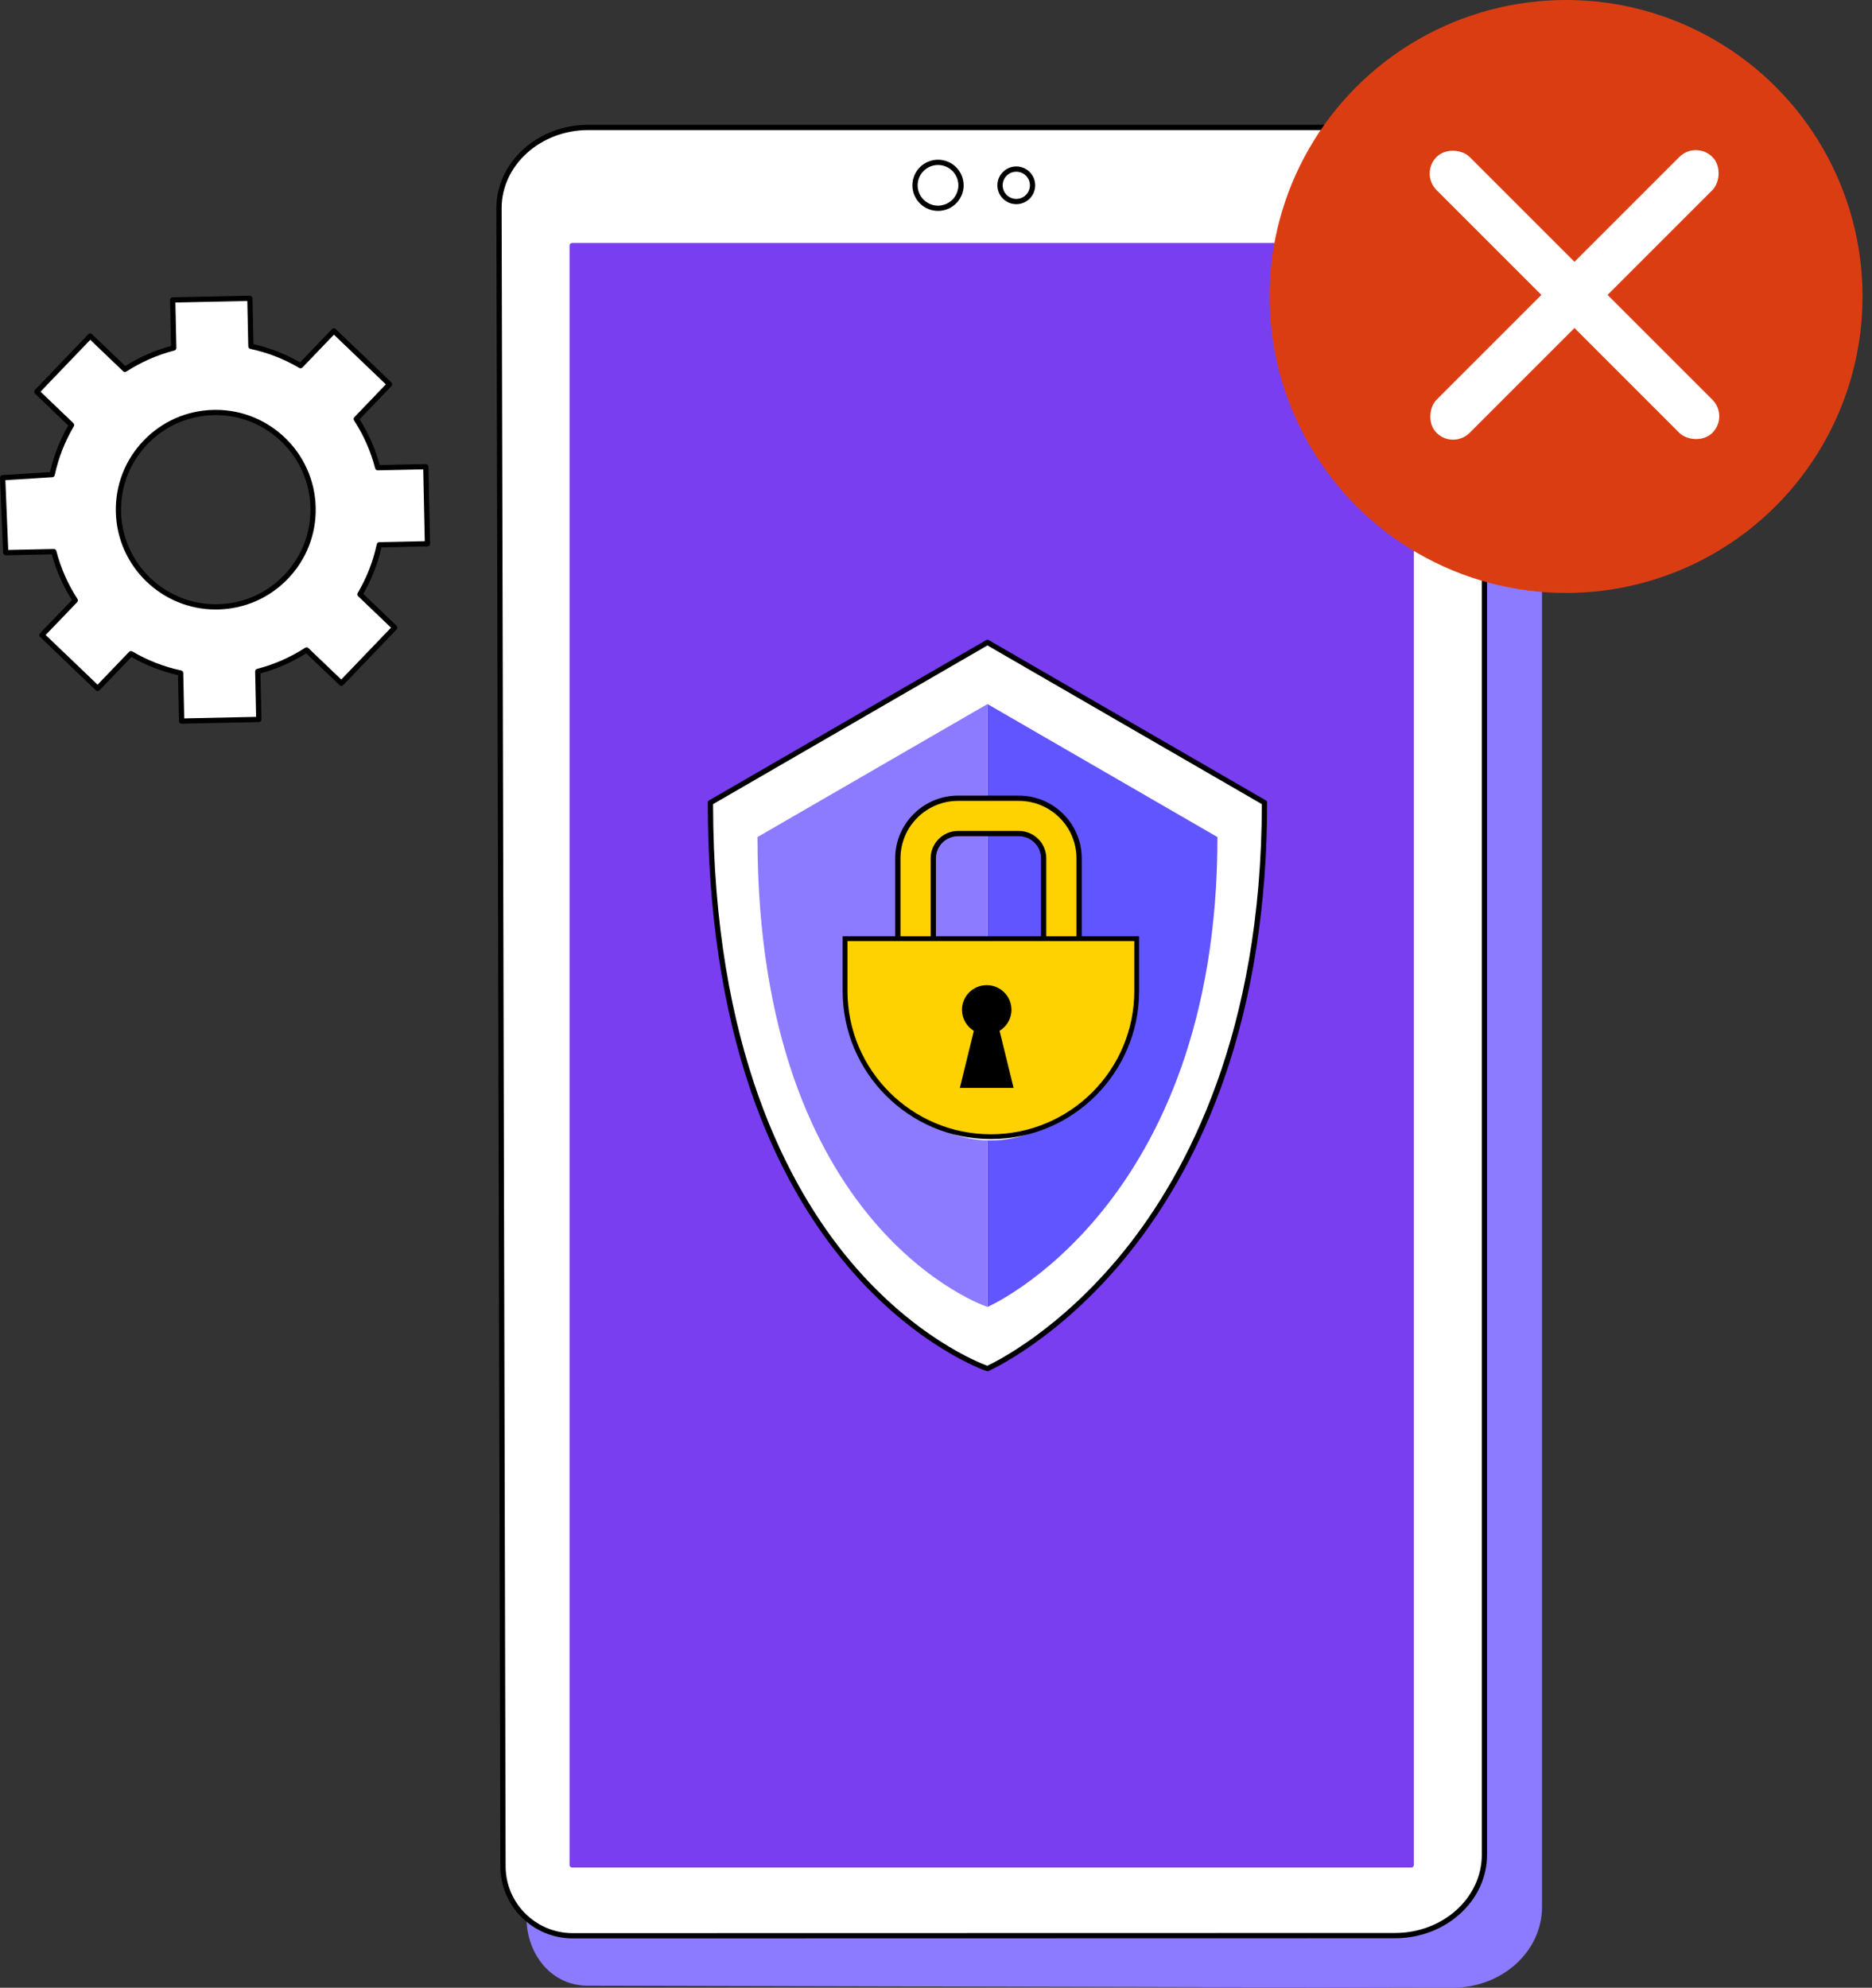 <svg width="194" height="206" viewBox="0 0 194 206" fill="none" xmlns="http://www.w3.org/2000/svg">
<rect x="0" y="0" width="194" height="206" fill="#333333" stroke="none"/>
<path d="M108.7 103.035C108.711 103.323 108.718 103.612 108.718 103.903C108.718 113.917 102.239 122.035 94.247 122.035C86.255 122.035 79.776 113.917 79.776 103.903C79.776 103.612 79.783 103.323 79.794 103.035H108.7Z" fill="#FED101"/>
<path d="M44.298 56.351L44.129 48.365L39.144 48.471C38.674 46.653 37.915 44.953 36.922 43.421L40.373 39.826L34.599 34.298L31.148 37.894C29.573 36.967 27.841 36.283 26.002 35.89L25.897 30.912L17.9 31.081L18.005 36.059C16.185 36.529 14.483 37.286 12.949 38.278L9.349 34.832L3.814 40.598L7.415 44.045C6.487 45.617 5.801 47.347 5.408 49.183L0.273 49.508L0.593 57.275L5.577 57.169C6.048 58.987 6.806 60.687 7.8 62.218L4.348 65.814L10.123 71.342L13.574 67.746C15.149 68.673 16.881 69.357 18.719 69.75L18.825 74.728L26.822 74.559L26.716 69.581C28.536 69.111 30.238 68.354 31.772 67.361L35.373 70.808L40.907 65.041L37.307 61.595C38.235 60.023 38.92 58.293 39.314 56.456L44.298 56.351ZM22.574 62.89C17.005 63.008 12.395 58.595 12.277 53.033C12.159 47.471 16.578 42.867 22.147 42.75C27.716 42.632 32.327 47.045 32.445 52.607C32.562 58.169 28.143 62.773 22.574 62.89Z" fill="white"/>
<path d="M18.823 75.001C18.676 75.001 18.554 74.883 18.551 74.735L18.451 69.971C16.756 69.587 15.133 68.955 13.621 68.09L10.318 71.531C10.214 71.64 10.042 71.643 9.933 71.539L4.159 66.012C4.107 65.962 4.077 65.893 4.075 65.821C4.073 65.749 4.101 65.679 4.151 65.626L7.453 62.186C6.524 60.714 5.823 59.122 5.368 57.447L0.597 57.548C0.454 57.544 0.326 57.435 0.319 57.287L0 49.52C-0.006 49.372 0.107 49.246 0.255 49.236L5.185 48.925C5.569 47.23 6.203 45.607 7.07 44.094L3.625 40.796C3.572 40.746 3.542 40.677 3.541 40.605C3.539 40.533 3.566 40.463 3.617 40.411L9.152 34.644C9.256 34.535 9.428 34.532 9.536 34.636L12.982 37.934C14.456 37.006 16.05 36.306 17.727 35.851L17.627 31.088C17.625 31.015 17.652 30.945 17.702 30.893C17.752 30.841 17.821 30.811 17.893 30.81L25.89 30.641C26.037 30.649 26.165 30.757 26.168 30.907L26.269 35.671C27.964 36.055 29.587 36.687 31.098 37.552L34.401 34.111C34.506 34.002 34.678 33.998 34.786 34.102L40.56 39.63C40.613 39.68 40.643 39.749 40.645 39.821C40.646 39.893 40.619 39.963 40.569 40.015L37.266 43.456C38.195 44.928 38.896 46.52 39.352 48.194L44.122 48.093C44.266 48.089 44.397 48.21 44.4 48.36L44.569 56.346C44.571 56.419 44.544 56.488 44.494 56.541C44.444 56.593 44.375 56.623 44.303 56.624L39.532 56.725C39.148 58.417 38.516 60.037 37.649 61.547L41.095 64.845C41.147 64.895 41.177 64.964 41.179 65.036C41.18 65.109 41.153 65.179 41.103 65.231L35.568 70.998C35.464 71.106 35.292 71.11 35.183 71.006L31.737 67.707C30.264 68.635 28.669 69.335 26.992 69.79L27.093 74.554C27.095 74.626 27.067 74.696 27.017 74.748C26.967 74.8 26.898 74.831 26.826 74.832L18.829 75.001C18.827 75.001 18.826 75.001 18.823 75.001ZM13.573 67.475C13.62 67.475 13.668 67.487 13.711 67.512C15.288 68.44 16.992 69.104 18.775 69.485C18.899 69.511 18.988 69.619 18.991 69.745L19.09 74.451L26.542 74.293L26.443 69.588C26.44 69.462 26.525 69.35 26.647 69.318C28.413 68.862 30.087 68.127 31.623 67.134C31.729 67.065 31.868 67.079 31.959 67.166L35.364 70.424L40.521 65.051L37.118 61.793C37.026 61.705 37.007 61.566 37.071 61.457C38 59.883 38.665 58.182 39.046 56.4C39.073 56.277 39.181 56.187 39.307 56.185L44.019 56.085L43.861 48.644L39.149 48.744C39.031 48.747 38.911 48.662 38.88 48.54C38.423 46.776 37.687 45.104 36.692 43.57C36.623 43.464 36.637 43.325 36.724 43.233L39.986 39.835L34.606 34.684L31.343 38.083C31.256 38.175 31.117 38.194 31.009 38.13C29.433 37.202 27.729 36.538 25.944 36.157C25.821 36.131 25.732 36.023 25.729 35.897L25.629 31.191L18.177 31.349L18.277 36.054C18.279 36.18 18.195 36.292 18.073 36.324C16.307 36.78 14.632 37.514 13.097 38.508C12.99 38.576 12.851 38.563 12.76 38.476L9.356 35.218L4.199 40.591L7.602 43.849C7.693 43.936 7.713 44.075 7.648 44.184C6.719 45.759 6.055 47.46 5.673 49.241C5.648 49.361 5.546 49.449 5.424 49.456L0.556 49.764L0.853 56.998L5.57 56.898C5.7 56.894 5.808 56.98 5.84 57.102C6.296 58.865 7.032 60.537 8.027 62.071C8.096 62.177 8.083 62.317 7.995 62.408L4.733 65.807L10.113 70.957L13.376 67.558C13.429 67.503 13.501 67.475 13.573 67.475ZM22.357 63.166C16.745 63.167 12.123 58.669 12.003 53.04C11.945 50.277 12.967 47.657 14.882 45.662C16.797 43.667 19.374 42.536 22.141 42.478C22.215 42.476 22.289 42.476 22.363 42.476C27.974 42.476 32.597 46.973 32.716 52.602C32.775 55.365 31.753 57.985 29.838 59.98C27.923 61.974 25.345 63.105 22.579 63.164C22.505 63.165 22.43 63.166 22.357 63.166ZM22.363 43.021C22.293 43.021 22.223 43.021 22.152 43.023C19.531 43.078 17.089 44.15 15.275 46.039C13.461 47.929 12.493 50.411 12.548 53.028C12.661 58.361 17.041 62.621 22.357 62.621C22.427 62.621 22.497 62.62 22.567 62.619C25.188 62.563 27.631 61.492 29.444 59.602C31.258 57.712 32.227 55.23 32.171 52.613C32.058 47.281 27.678 43.021 22.363 43.021Z" fill="black"/>
<path d="M57.682 26.982C57.682 22.357 61.825 18.608 66.936 18.608L146.251 13.346C151.362 13.346 159.804 22.357 159.804 26.982V197.625C159.804 202.25 155.661 205.999 150.55 205.999L60.861 205.789C57.105 205.769 54.563 202.488 54.562 198.737L57.682 26.982Z" fill="#8C7BFF"/>
<path d="M59.347 200.614C55.366 200.615 52.136 197.398 52.126 193.423L51.712 21.58C51.712 16.956 55.855 13.207 60.966 13.207H144.581C149.691 13.207 153.835 16.956 153.835 21.58V192.224C153.835 196.848 149.691 200.597 144.581 200.597L59.347 200.614Z" fill="white"/>
<path d="M59.344 200.888C55.223 200.888 51.863 197.54 51.853 193.424L51.439 21.582C51.439 16.814 55.713 12.935 60.965 12.935H144.58C149.833 12.935 154.106 16.814 154.106 21.581V192.225C154.106 196.992 149.833 200.871 144.58 200.871L59.346 200.888C59.345 200.888 59.345 200.888 59.344 200.888ZM60.965 13.48C56.013 13.48 51.984 17.114 51.984 21.581L52.398 193.423C52.407 197.239 55.523 200.343 59.344 200.343C59.345 200.343 59.345 200.343 59.346 200.343L144.58 200.326C149.532 200.326 153.562 196.692 153.562 192.225V21.581C153.562 17.114 149.532 13.48 144.58 13.48H60.965Z" fill="black"/>
<path d="M146.252 25.449H59.297V193.272H146.252V25.449Z" fill="#793EF0"/>
<path d="M146.251 193.545H59.297C59.146 193.545 59.024 193.423 59.024 193.273V25.45C59.024 25.3 59.146 25.178 59.297 25.178H146.251C146.401 25.178 146.523 25.3 146.523 25.45V193.273C146.523 193.423 146.401 193.545 146.251 193.545ZM59.569 193H145.978V25.723H59.569V193Z" fill="#793EF0"/>
<path d="M97.209 21.584C98.525 21.584 99.592 20.518 99.592 19.204C99.592 17.89 98.525 16.824 97.209 16.824C95.893 16.824 94.826 17.89 94.826 19.204C94.826 20.518 95.893 21.584 97.209 21.584Z" fill="white"/>
<path d="M97.208 21.857C95.744 21.857 94.553 20.668 94.553 19.205C94.553 17.743 95.744 16.553 97.208 16.553C98.672 16.553 99.864 17.743 99.864 19.205C99.864 20.668 98.672 21.857 97.208 21.857ZM97.208 17.098C96.044 17.098 95.098 18.043 95.098 19.205C95.098 20.367 96.044 21.312 97.208 21.312C98.372 21.312 99.319 20.367 99.319 19.205C99.319 18.043 98.372 17.098 97.208 17.098Z" fill="black"/>
<path d="M105.322 20.887C106.252 20.887 107.007 20.134 107.007 19.204C107.007 18.275 106.252 17.521 105.322 17.521C104.391 17.521 103.637 18.275 103.637 19.204C103.637 20.134 104.391 20.887 105.322 20.887Z" fill="white"/>
<path d="M105.321 21.16C104.241 21.16 103.363 20.283 103.363 19.205C103.363 18.127 104.241 17.25 105.321 17.25C106.4 17.25 107.278 18.127 107.278 19.205C107.278 20.283 106.4 21.16 105.321 21.16ZM105.321 17.795C104.542 17.795 103.908 18.427 103.908 19.205C103.908 19.983 104.542 20.615 105.321 20.615C106.099 20.615 106.733 19.983 106.733 19.205C106.733 18.427 106.099 17.795 105.321 17.795Z" fill="black"/>
<path d="M73.624 83.18C73.624 132.37 102.333 141.834 102.333 141.834C102.333 141.834 131.043 129.379 131.043 83.18L102.333 66.574L73.624 83.18Z" fill="white"/>
<path d="M102.332 142.108C102.304 142.108 102.275 142.103 102.247 142.094C102.175 142.07 94.914 139.606 87.769 131.13C83.58 126.16 80.243 120.123 77.851 113.186C74.865 104.526 73.351 94.431 73.351 83.181C73.351 83.083 73.402 82.994 73.487 82.945L102.196 66.34C102.281 66.29 102.384 66.29 102.469 66.34L131.179 82.945C131.263 82.994 131.315 83.083 131.315 83.181C131.315 93.749 129.8 103.421 126.813 111.926C124.422 118.736 121.086 124.819 116.899 130.004C109.762 138.843 102.513 142.054 102.441 142.085C102.406 142.1 102.369 142.108 102.332 142.108ZM73.896 83.338C73.928 108.545 81.667 123.031 88.161 130.749C94.757 138.587 101.434 141.218 102.319 141.541C103.194 141.133 109.886 137.832 116.496 129.635C122.993 121.579 130.736 107.012 130.769 83.338L102.332 66.89L73.896 83.338Z" fill="black"/>
<path d="M102.333 135.444C102.333 135.444 126.167 125.104 126.167 86.75L102.333 72.965V135.444Z" fill="#6155FF"/>
<path d="M102.333 135.444C102.333 135.444 78.499 127.587 78.499 86.75L102.333 72.965V135.444Z" fill="#8C7BFF"/>
<path d="M102.648 118.19C94.519 118.19 87.905 109.933 87.905 99.785C87.905 99.49 87.912 99.198 87.923 98.907C87.928 98.76 88.049 98.644 88.195 98.644H117.101C117.248 98.644 117.368 98.76 117.374 98.907C117.385 99.198 117.392 99.49 117.392 99.785C117.392 109.933 110.778 118.19 102.648 118.19ZM88.459 99.19C88.453 99.387 88.45 99.585 88.45 99.785C88.45 109.633 94.819 117.645 102.648 117.645C110.477 117.645 116.846 109.633 116.846 99.785C116.846 99.586 116.843 99.387 116.838 99.19H88.459Z" fill="white"/>
<circle cx="162.293" cy="30.726" r="30.726" fill="#DB3D13"/>
<rect x="147.159" y="17.984" width="4.851" height="40.428" rx="2.426" transform="rotate(-45 147.159 17.984)" fill="white"/>
<rect x="150.589" y="46.572" width="4.851" height="40.428" rx="2.426" transform="rotate(-135 150.589 46.572)" fill="white"/>
<path d="M93.047 103.429V88.949C93.047 85.517 95.849 82.725 99.293 82.725H105.584C109.028 82.725 111.83 85.517 111.83 88.949V103.429C111.83 104.44 111.007 105.259 109.993 105.259H94.884C93.869 105.259 93.047 104.44 93.047 103.429ZM108.156 88.949C108.156 87.536 107.002 86.386 105.584 86.386H99.293C97.875 86.386 96.721 87.536 96.721 88.949V101.598H108.156V88.949Z" fill="#FED101"/>
<path d="M109.992 105.533H94.883C93.72 105.533 92.773 104.589 92.773 103.43V88.95C92.773 85.368 95.698 82.453 99.292 82.453H105.583C109.177 82.453 112.101 85.368 112.101 88.95V103.43C112.101 104.589 111.155 105.533 109.992 105.533ZM99.292 82.998C95.998 82.998 93.319 85.668 93.319 88.95V103.43C93.319 104.289 94.02 104.988 94.883 104.988H109.992C110.854 104.988 111.556 104.289 111.556 103.43V88.95C111.556 85.668 108.877 82.998 105.583 82.998H99.292ZM108.155 101.871H96.72C96.57 101.871 96.448 101.75 96.448 101.599V88.95C96.448 87.387 97.724 86.115 99.292 86.115H105.583C107.151 86.115 108.427 87.387 108.427 88.95V101.599C108.427 101.749 108.305 101.871 108.155 101.871ZM96.993 101.326H107.882V88.95C107.882 87.687 106.851 86.66 105.583 86.66H99.292C98.024 86.66 96.993 87.687 96.993 88.95V101.326Z" fill="black"/>
<path d="M87.575 97.279H117.801V102.689C117.801 111.036 111.035 117.802 102.688 117.802C94.341 117.802 87.575 111.036 87.575 102.689V97.279Z" fill="#FED101" stroke="black" stroke-width="0.5"/>
<path d="M99.471 112.75L100.922 106.831C100.185 106.382 99.692 105.575 99.692 104.651C99.692 103.24 100.84 102.096 102.256 102.096C103.672 102.096 104.82 103.24 104.82 104.651C104.82 105.575 104.327 106.382 103.59 106.831L105.041 112.75H99.471Z" fill="black"/>
</svg>
